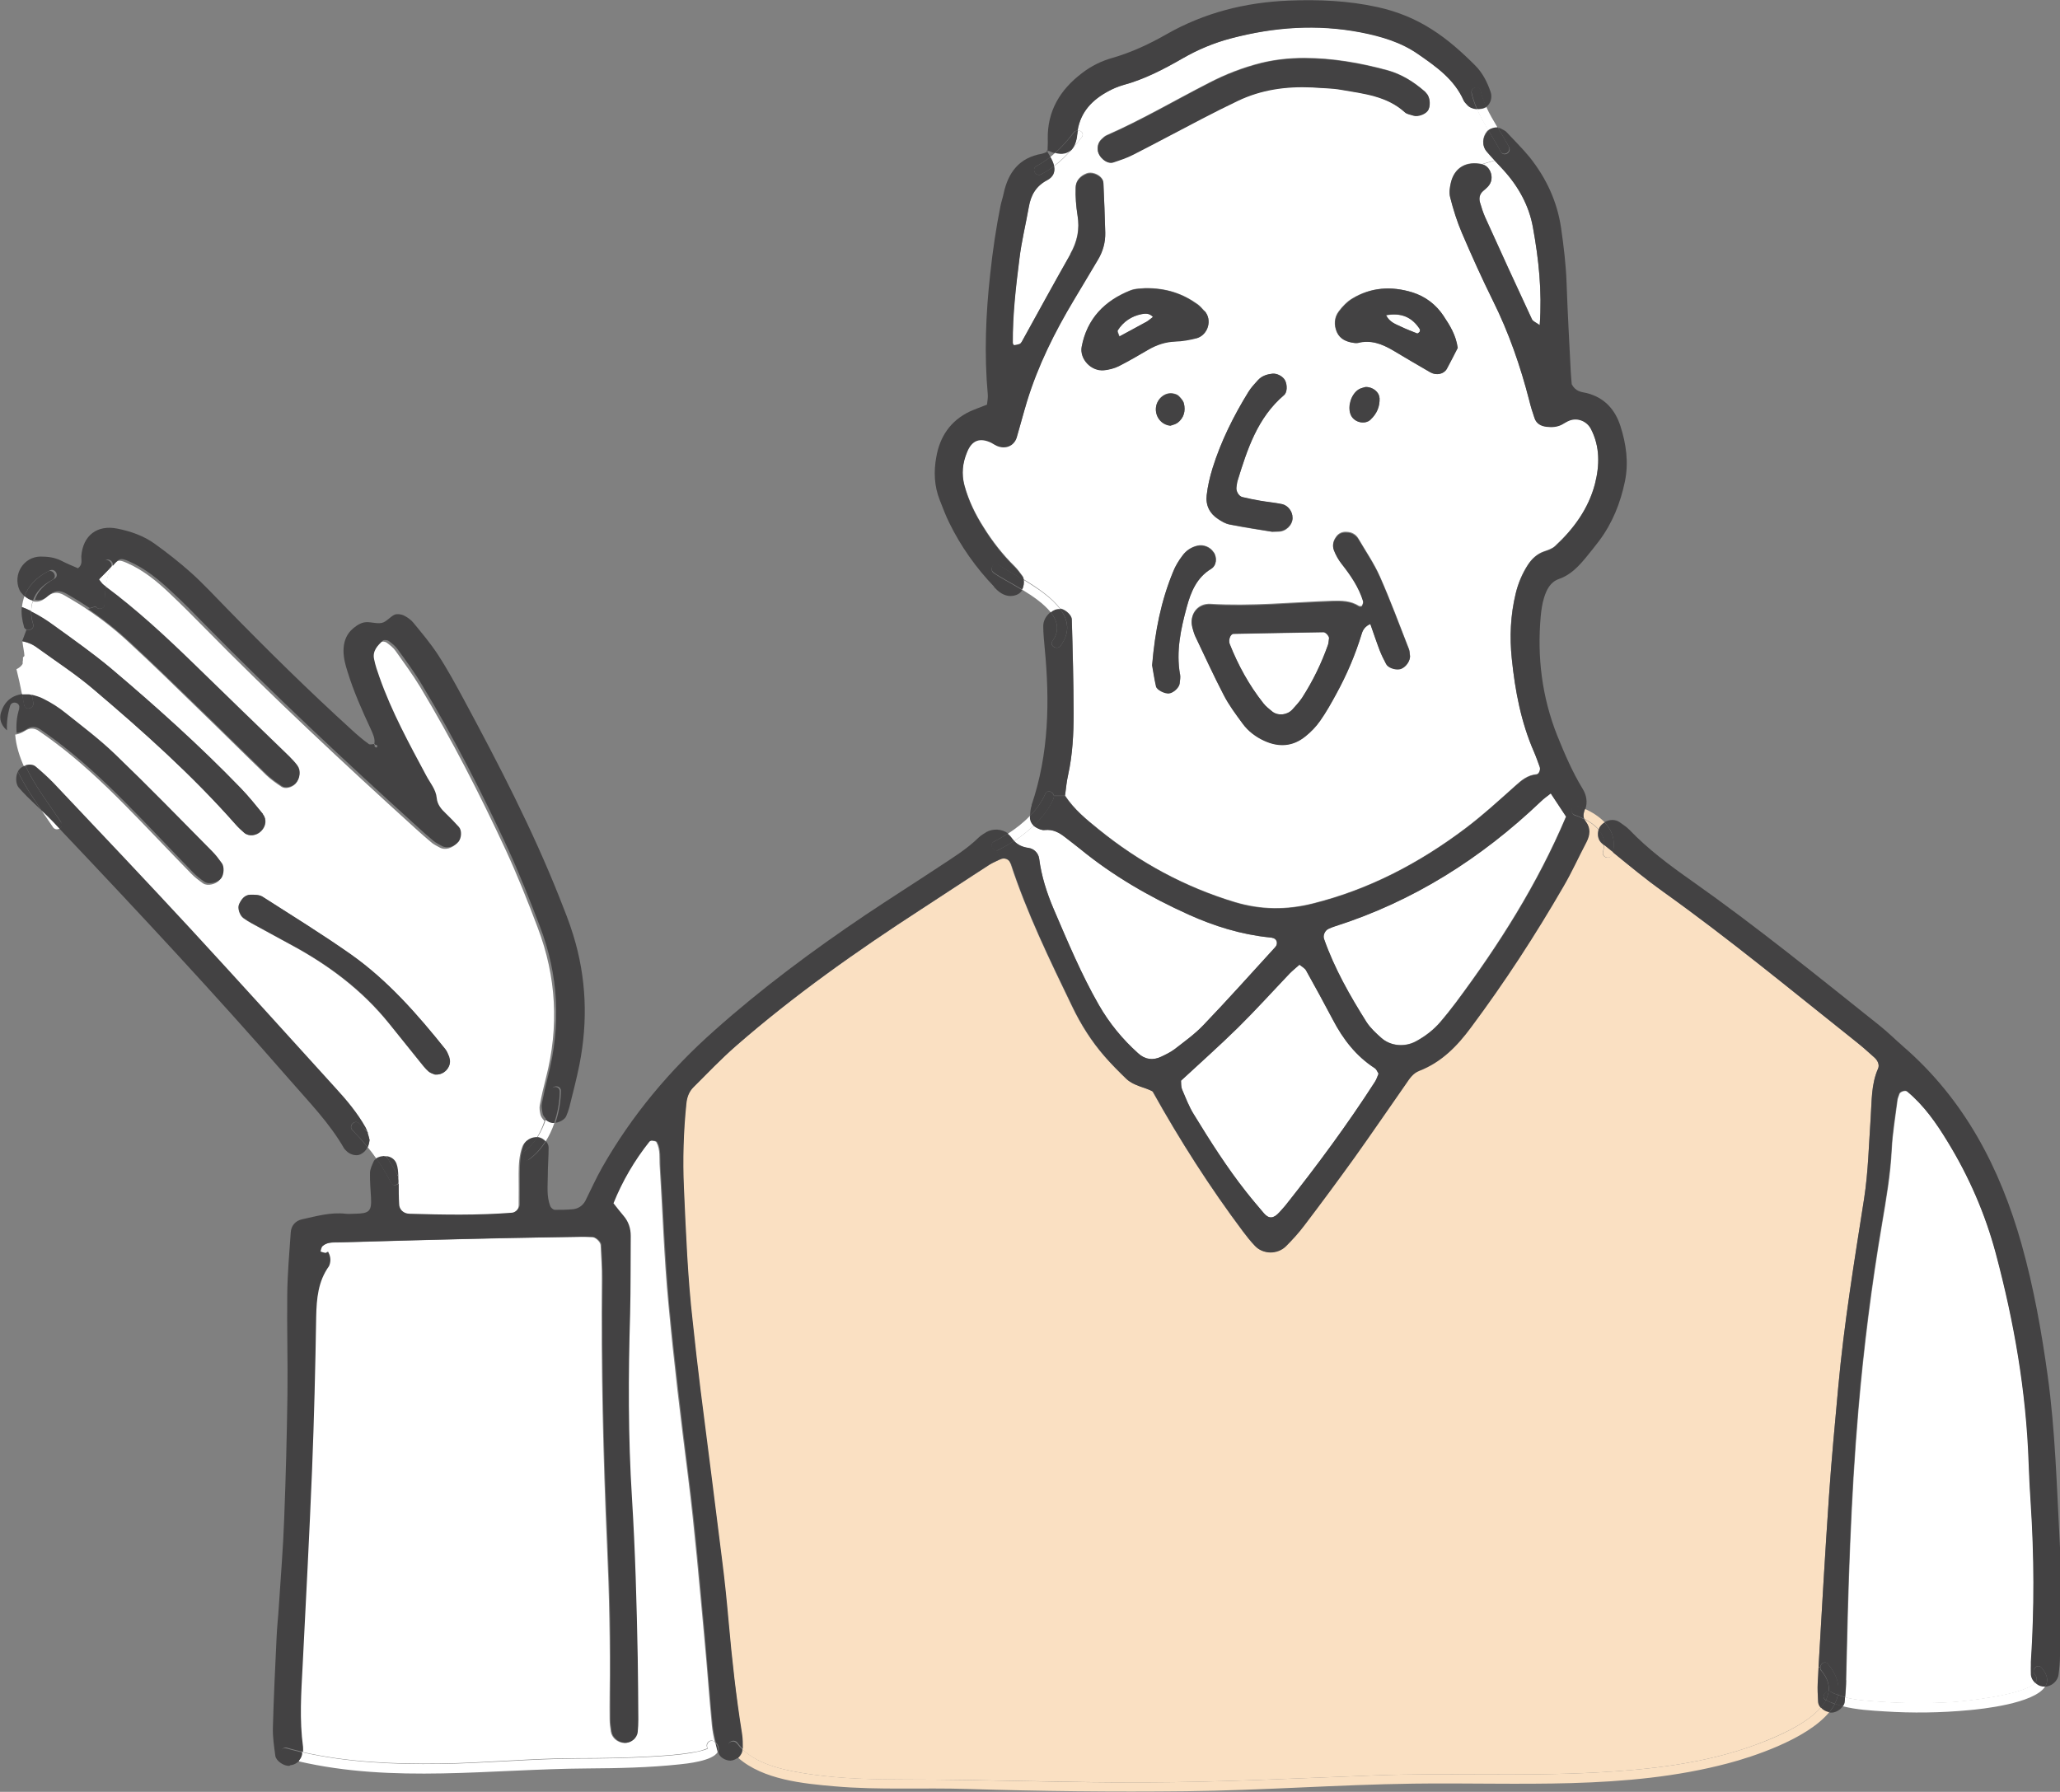 <?xml version="1.0" encoding="UTF-8"?>
<svg id="_レイヤー_2" data-name="レイヤー 2" xmlns="http://www.w3.org/2000/svg" viewBox="0 0 100.33 87.28">
  <rect x="0" y="0" width="100.33" height="87.28" fill="#808080" stroke="none"/>
  <defs>
    <style>
      .cls-1 {
        fill: #434243;
      }

      .cls-1, .cls-2, .cls-3 {
        stroke-width: 0px;
      }

      .cls-2 {
        fill: #fae0c2;
      }

      .cls-3 {
        fill: #fff;
      }
    </style>
  </defs>
  <g id="design1">
    <g>
      <path class="cls-3" d="M99.12,81.97c-.55.63-3.67.92-4,.94-1.15.07-2.3.07-3.45-.01-.57-.04-1.21-.07-1.8-.22.03-.27.04-.55.05-.82.1-4.41.22-8.81.6-13.21.26-3.03.64-6.04,1.15-9.04.2-1.2.41-2.39.47-3.61.04-.81.18-1.61.28-2.41.01-.1.06-.19.09-.29.03-.12.29-.2.38-.13.83.69,1.43,1.56,1.99,2.47,1.04,1.7,1.82,3.51,2.34,5.43.89,3.33,1.48,6.72,1.6,10.18.02.66.05,1.32.1,1.97.17,2.58.18,5.16.01,7.75-.01.2-.02.4,0,.61,0,.15.09.3.21.41Z"/>
      <path class="cls-3" d="M54.44,16.1c.27-.43.67-.7,1.17-.8.18-.04.38-.05.55.14-.12.09-.22.18-.34.25-.42.24-.86.47-1.29.7-.03-.12-.11-.24-.08-.29Z"/>
      <path class="cls-3" d="M73.22,8.27c.73.81,1.25,1.74,1.44,2.8.28,1.54.45,3.1.33,4.76-.17-.12-.33-.18-.38-.29-.77-1.65-1.53-3.31-2.28-4.97-.1-.23-.18-.47-.25-.72-.05-.2-.02-.4.15-.55.15-.13.31-.25.38-.45.12-.34-.08-.77-.42-.85l.61-.18c.14.15.28.29.41.44Z"/>
      <path class="cls-3" d="M69.16,16.04s0,.09-.01.13c-.02.04-.09.09-.11.08-.27-.11-.55-.21-.81-.34-.26-.12-.55-.22-.71-.55.72-.13,1.27.08,1.65.69Z"/>
      <path class="cls-3" d="M64.46,30.8c.11,0,.28.21.27.29-.02.12-.02.23-.05.32-.32.91-.74,1.77-1.26,2.58-.14.21-.31.4-.48.58-.24.27-.69.31-.97.1-.16-.12-.32-.25-.44-.41-.69-.88-1.22-1.85-1.64-2.89-.08-.19.03-.49.19-.49,1.46-.03,2.92-.05,4.38-.08Z"/>
      <path class="cls-3" d="M58.07,30.54c.04.15.08.3.14.43.46.96.9,1.93,1.39,2.87.26.49.59.94.92,1.39.27.37.64.65,1.06.84.71.32,1.38.29,1.99-.21.27-.22.52-.48.73-.77.29-.41.54-.85.78-1.3.51-.93.93-1.91,1.24-2.93.06-.2.16-.37.42-.48.15.43.29.85.45,1.27.09.23.2.46.32.68.1.18.45.3.67.25.27-.06.53-.42.49-.68-.02-.1-.01-.21-.05-.3-.46-1.18-.9-2.37-1.41-3.52-.28-.64-.69-1.23-1.05-1.85-.11-.19-.29-.3-.49-.32-.2-.03-.4,0-.55.17-.18.21-.25.45-.15.7.09.23.22.46.37.65.44.56.84,1.14,1.05,1.83.02.07-.03.17-.06.24-.01.02-.11.03-.14.01-.41-.26-.85-.26-1.31-.25-1.97.07-3.94.27-5.92.15-.63-.04-1.04.5-.89,1.11ZM57.47,32.84c-.19-1.12.04-2.21.33-3.28.2-.73.47-1.43,1.19-1.86.27-.17.29-.55.12-.81-.17-.26-.49-.38-.78-.32-.31.07-.56.24-.74.49-.18.24-.34.5-.45.78-.58,1.41-.88,2.88-1.02,4.55.04.25.1.64.19,1.03.04.17.43.36.63.34.21-.01.5-.28.52-.48.01-.15.04-.3.02-.45ZM52.12,12.4c-.8,1.41-1.57,2.83-2.36,4.25-.02.04-.06.09-.1.11-.09.03-.18.05-.28.06-.02,0-.06-.07-.06-.11-.01-1.37.15-2.73.32-4.08.11-.85.31-1.69.46-2.54.1-.57.35-1.02.9-1.31.29-.15.39-.39.33-.68.31-.23.59-.5.85-.8.18-.2.35-.41.51-.62.13-.17-.03-.33-.2-.33.15-.92.72-1.5,1.51-1.92.22-.12.46-.22.7-.29,1.03-.28,1.97-.77,2.9-1.3.75-.43,1.54-.76,2.37-.98,2.08-.55,4.17-.7,6.31-.29,1.01.19,1.97.48,2.81,1.07.87.61,1.74,1.22,2.2,2.24.04.09.12.16.19.24.1.11.28.18.46.19.16.35.35.69.55,1.02-.02.02-.04.03-.06.05-.24.28-.27.7-.03.98.13.15.27.3.4.45l-.61.18c-.76-.17-1.34.16-1.52.87-.06.24-.1.51-.04.74.15.59.33,1.17.57,1.73.48,1.12.98,2.23,1.52,3.32.77,1.55,1.33,3.17,1.76,4.84.07.29.16.59.26.87.1.26.32.38.58.41.25.03.51.02.74-.1.14-.07.26-.16.4-.21.39-.14.83.05,1.03.43.44.86.42,1.77.19,2.67-.31,1.21-1.03,2.19-1.94,3.03-.14.13-.35.2-.53.26-.35.12-.6.36-.8.66-.28.43-.47.89-.59,1.39-.26,1.05-.3,2.11-.19,3.17.16,1.57.45,3.11,1.09,4.56.1.23.18.47.27.71.05.13-.03.36-.16.37-.44.04-.73.29-1.04.57-.79.71-1.58,1.43-2.43,2.07-2.24,1.69-4.7,2.98-7.45,3.66-1.25.31-2.5.3-3.75-.07-2.46-.74-4.67-1.94-6.65-3.55-.59-.47-1.18-.95-1.64-1.65.04-.31.07-.66.15-1,.22-1,.27-2.01.27-3.02,0-.76-.01-1.52-.03-2.28-.01-.76-.03-1.52-.06-2.28,0-.19-.27-.44-.5-.51-.02,0-.05-.01-.07-.01h0c-.41-.55-1.11-1.02-1.77-1.42,0-.07-.03-.13-.06-.17-.12-.16-.24-.33-.38-.47-.58-.57-1.08-1.21-1.51-1.9-.41-.64-.74-1.32-.94-2.06-.15-.57-.09-1.1.13-1.63.23-.58.62-.73,1.18-.46.09.04.17.11.27.15.42.18.85.01.97-.41.18-.58.33-1.17.5-1.75.54-1.75,1.35-3.38,2.29-4.95.39-.65.77-1.3,1.17-1.96.24-.4.36-.84.35-1.3-.02-.81-.06-1.62-.09-2.42-.02-.32-.5-.57-.82-.45-.31.12-.52.35-.53.67-.01.45.02.91.09,1.35.11.68-.01,1.29-.35,1.89ZM70.99,16.95c-.08-.63-.38-1.09-.69-1.56-.38-.57-.9-.96-1.54-1.16-1.01-.3-2-.24-2.91.31-.25.15-.47.38-.65.62-.23.3-.24.67-.1,1.01.16.36.49.49.86.53.05,0,.1.01.15,0,.64-.17,1.19.05,1.72.36.61.36,1.21.72,1.82,1.07.29.17.65.1.8-.17.2-.35.37-.71.53-1.02ZM69.53,5.4c.16-.21.13-.66-.05-.85-.03-.04-.06-.08-.1-.11-.54-.47-1.13-.84-1.83-1.03-1.32-.36-2.66-.59-4.03-.59-.71,0-1.4.07-2.1.24-.89.22-1.73.55-2.54.97-1.66.85-3.27,1.8-4.98,2.55-.09.04-.17.11-.24.18-.16.15-.22.33-.2.54.03.34.44.69.74.6.33-.11.67-.22.98-.38,1.12-.57,2.23-1.17,3.35-1.75.58-.3,1.17-.6,1.76-.88,1.12-.53,2.31-.71,3.62-.65.42.03.93.03,1.42.12,1.09.19,2.21.29,3.09,1.1.1.09.27.12.42.16.21.06.55-.06.68-.23ZM66.75,20.44c.31-.29.46-.64.44-1.06-.01-.27-.31-.54-.68-.53-.08.03-.24.05-.35.13-.35.24-.52.8-.38,1.19.14.4.69.54.98.27ZM62.95,25.22c0-.29-.22-.6-.52-.66-.34-.07-.7-.1-1.04-.16-.3-.05-.59-.11-.88-.18-.18-.04-.32-.3-.29-.48.02-.1.02-.2.05-.3.47-1.55.97-3.09,2.27-4.19.15-.13.16-.5.05-.71-.1-.2-.4-.36-.63-.33-.26.03-.5.11-.68.3-.17.18-.35.37-.48.59-.72,1.17-1.33,2.39-1.74,3.7-.14.43-.24.88-.29,1.33-.05.48.14.89.56,1.16.17.11.35.22.54.26.74.15,1.49.26,2.11.36.19,0,.24-.01.29-.01.36,0,.68-.31.69-.67ZM58.27,16.48c.58-.16.79-.91.39-1.34-.1-.11-.2-.23-.32-.32-.72-.51-1.51-.8-2.57-.79-.13.02-.45,0-.72.11-1.25.5-2.1,1.37-2.36,2.73-.12.6.46,1.22,1.09,1.15.24-.02.5-.09.72-.2.5-.25.97-.53,1.45-.81.4-.23.82-.37,1.29-.39.35-.02.7-.07,1.04-.16ZM57.35,20.59c.32-.24.4-.58.31-.95-.03-.13-.15-.26-.25-.36-.07-.07-.18-.1-.27-.12-.39-.08-.79.25-.84.67-.05.43.24.84.7.89.08-.03.24-.06.35-.14Z"/>
      <path class="cls-3" d="M66.97,52.04c.07.05.11.16.17.26-.06.13-.1.27-.18.4-1.34,2.08-2.81,4.07-4.35,6.01-.09.12-.2.23-.3.34-.28.31-.5.33-.75.05-.3-.34-.59-.69-.87-1.05-.94-1.19-1.75-2.47-2.54-3.76-.24-.38-.4-.81-.58-1.23-.06-.13-.04-.29-.05-.42.94-.87,1.89-1.71,2.78-2.59.86-.85,1.68-1.75,2.51-2.63.14-.14.3-.27.48-.43.12.1.26.17.32.28.44.79.88,1.59,1.3,2.39.5.96,1.14,1.79,2.06,2.38Z"/>
      <path class="cls-3" d="M75.53,38.65c.27.41.52.79.74,1.12-1.4,3.3-3.27,6.24-5.36,9.05-.24.32-.49.64-.76.95-.33.39-.73.7-1.18.94-.54.3-1.24.25-1.7-.16-.26-.23-.53-.48-.72-.77-.81-1.29-1.57-2.6-2.07-4.05-.06-.18.05-.42.23-.5.09-.04.19-.08.28-.11,3.84-1.21,7.14-3.31,10.04-6.08.14-.14.31-.25.49-.4Z"/>
      <path class="cls-3" d="M61.97,45.69c.21.03.29.27.14.45-1.16,1.27-2.31,2.55-3.5,3.8-.42.44-.92.79-1.4,1.17-.2.15-.43.27-.66.37-.41.19-.79.14-1.12-.17-.76-.69-1.4-1.47-1.91-2.35-.86-1.5-1.52-3.09-2.2-4.67-.34-.8-.6-1.61-.71-2.47-.03-.26-.24-.48-.51-.51-.3-.04-.52-.14-.71-.34.33-.22.66-.47.95-.75.04.04.08.07.13.09.12.07.29.14.42.12.39-.04.69.12.97.34.24.19.48.37.72.56,1.62,1.33,3.41,2.36,5.31,3.22,1.25.57,2.55.97,3.93,1.11.05,0,.1.01.15.02Z"/>
      <path class="cls-3" d="M15.94,60.98s0,0,0,0c-.04.03-.08.07-.12.06-.08,0-.17-.05-.25-.07.03-.09.04-.21.1-.26.25-.22.57-.18.86-.19,2.43-.07,4.86-.14,7.29-.19,1.47-.04,2.94-.06,4.41-.08.2,0,.41,0,.61.01.15,0,.4.23.41.39.03.56.07,1.11.06,1.67-.04,4.31.06,8.61.25,12.92.11,2.43.16,4.86.13,7.29,0,.41-.01.81,0,1.22,0,.2.03.4.06.6.05.3.32.53.64.55.31.02.6-.21.63-.53.02-.2.03-.4.03-.6,0-1.01,0-2.03-.03-3.04-.06-2.58-.12-5.17-.28-7.75-.18-2.99-.18-5.98-.09-8.97.04-1.27.02-2.53.03-3.8,0-.37-.11-.7-.35-.98-.16-.19-.32-.39-.49-.61.44-1.09,1.02-2.08,1.75-3,.03-.03.09-.07.13-.06.09.01.22.02.25.08.2.37.13.79.16,1.18.14,2.23.21,4.46.42,6.67.26,2.82.6,5.64.96,8.46.32,2.56.54,5.14.78,7.71.14,1.46.24,2.93.38,4.39.03.27.08.55.15.82,0,0,0-.01-.02-.02-.19-.21-.5.09-.34.3-.04.03-.09.04-.14.06-.2.08-.42.12-.64.15-.64.11-1.29.15-1.94.19-1.22.07-2.44.09-3.66.09-2.22,0-4.44.23-6.67.26-2.25.03-4.53-.07-6.72-.57,0-.08.02-.16,0-.24-.18-1.31-.08-2.63-.02-3.95.16-3.19.33-6.37.46-9.56.1-2.48.16-4.96.2-7.45.02-.88.09-1.72.62-2.45.03-.04.04-.09.05-.14.06-.2.01-.39-.09-.57,0,0,0,0,0,0,.03.04.06.08.08.11-.02-.04-.05-.08-.07-.12h-.02Z"/>
      <path class="cls-3" d="M1.19,31.95c-.01-.2-.06-.39-.1-.71.38.08.59.21.79.36.9.65,1.83,1.26,2.68,1.98,2.43,2.06,4.8,4.18,6.91,6.57.13.15.28.29.43.42.22.19.59.15.82-.08.23-.23.29-.57.09-.82-.34-.43-.69-.87-1.08-1.26-2-2.07-4.14-4-6.34-5.85-.89-.75-1.84-1.41-2.78-2.09-.34-.25-.71-.48-1.09-.67,0-.18.03-.35.08-.51.21.05.43,0,.61-.16.32-.29.59-.33.93-.13.13.08.26.15.39.23.25.15.5.3.74.47.73.49,1.41,1.03,2.05,1.63,1.12,1.03,2.2,2.09,3.29,3.15,1.13,1.09,2.24,2.2,3.37,3.29.22.21.47.38.72.55.18.13.51.05.69-.14.21-.23.25-.62.08-.84-.13-.16-.26-.31-.4-.45-1.56-1.52-3.12-3.04-4.69-4.55-1.35-1.31-2.73-2.6-4.25-3.72.05-.33.12-.65.25-.93,0-.01.01-.03.01-.04.02-.02.03-.03.04-.05.29-.34.35-.35.75-.18.8.35,1.47.9,2.09,1.49.55.52,1.09,1.06,1.62,1.6,3.34,3.4,6.82,6.65,10.35,9.85.26.24.53.47.8.7.12.09.26.16.39.23.24.13.61.03.81-.22.15-.19.17-.54.01-.71-.2-.23-.41-.44-.63-.65-.22-.21-.42-.42-.45-.76-.04-.42-.32-.74-.51-1.09-.84-1.56-1.69-3.11-2.28-4.8-.1-.29-.19-.58-.26-.87-.09-.4.17-.67.43-.91.05-.05.21-.03.28.02.16.12.33.25.44.41.41.58.83,1.15,1.2,1.76,1.54,2.56,2.9,5.22,4.16,7.93.57,1.24,1.08,2.51,1.56,3.79.91,2.39,1.04,4.83.4,7.31-.11.44-.22.88-.3,1.33-.03.14,0,.3.03.45.02.11.1.22.2.32-.1.3-.23.59-.4.85-.31-.02-.59.15-.68.4-.16.44-.18.89-.18,1.35.01.51,0,1.01,0,1.52,0,.2-.19.39-.38.41-1.67.13-3.34.1-5.01.05-.28,0-.48-.21-.49-.48-.01-.34-.01-.68-.02-1.01.06-.06.08-.16.03-.26-.01-.02-.02-.05-.04-.07,0-.01,0-.02,0-.03,0-.2-.02-.41-.09-.59-.07-.19-.24-.32-.45-.36-.02,0-.03,0-.05,0-.27-.4-.57-.78-.9-1.14-.03-.08-.06-.17-.1-.24-.39-.71-.92-1.33-1.47-1.93-2.35-2.58-4.69-5.18-7.06-7.75-2.2-2.38-4.43-4.73-6.66-7.09-.28-.29-.58-.56-.89-.82-.12-.1-.32-.11-.5-.05-.23-.51-.4-1.04-.44-1.58.06,0,.12-.02.19-.04.09-.03.19-.08.27-.13.24-.16.47-.16.7,0,.25.17.5.35.74.53,1.22.91,2.33,1.95,3.4,3.03,1.1,1.11,2.17,2.26,3.27,3.38.17.18.37.33.58.48.22.15.65.04.82-.18.13-.17.16-.55.03-.72-.15-.2-.3-.41-.48-.59-1.57-1.58-3.12-3.17-4.72-4.72-.76-.73-1.62-1.38-2.45-2.04-.31-.25-.66-.47-1.02-.65-.2-.11-.43-.17-.59-.21-.11-.56-.22-1.11-.38-1.66.02-.07.02-.15.02-.24ZM21.2,52.34c.48.04.84-.45.68-.83-.06-.14-.11-.29-.2-.4-1.36-1.7-2.8-3.35-4.59-4.61-1.4-.99-2.87-1.9-4.32-2.82-.15-.1-.39-.09-.58-.09-.29,0-.44.22-.55.46-.09.2.04.56.22.68.12.09.25.17.38.24.62.34,1.24.68,1.87,1.02,1.85.99,3.5,2.22,4.83,3.86.51.63,1.02,1.26,1.52,1.89.13.16.25.32.4.45.11.09.26.13.33.16Z"/>
      <path class="cls-2" d="M77.24,40.99c.18-.34.21-.67-.03-1-.02-.03-.04-.07-.06-.1.27.14.52.31.7.52-.08.24-.02.52.17.68.03.03.07.06.1.08,0,.1-.02.21-.05.32-.08.29.36.41.45.12.01-.03.02-.07.03-.1.81.66,1.61,1.33,2.46,1.93,3.22,2.3,6.26,4.82,9.36,7.28.32.25.62.52.92.79.16.14.26.36.18.54-.34.77-.31,1.58-.36,2.39-.09,1.31-.12,2.64-.32,3.94-.47,3.05-.98,6.1-1.26,9.18-.16,1.77-.33,3.53-.45,5.3-.19,2.78-.35,5.56-.51,8.34-.01.26-.03.51-.04.76-.02.3,0,.61.02.91,0,.11.06.22.13.3-.74.87-2.34,1.5-3.1,1.79-2.51.94-5.23,1.24-7.89,1.38-3.59.19-7.19,0-10.79.14-3.71.14-7.41.33-11.13.34-3.87.01-7.73-.14-11.6-.14-1.58,0-3.16-.03-4.72-.26-1.08-.16-2.46-.41-3.29-1.21,0-.25,0-.51-.04-.75-.28-1.8-.48-3.61-.65-5.43-.09-1.01-.2-2.02-.32-3.02-.34-2.76-.71-5.53-1.05-8.29-.14-1.11-.26-2.21-.38-3.32-.25-2.17-.33-4.34-.43-6.52-.06-1.37-.02-2.73.12-4.1.03-.32.13-.59.35-.81.68-.68,1.35-1.38,2.07-2.01,2.83-2.47,5.9-4.63,9.04-6.67,1.11-.72,2.2-1.44,3.31-2.16.17-.11.36-.19.54-.27.2-.1.43,0,.49.19.79,2.41,1.9,4.69,3,6.97.42.87.93,1.69,1.57,2.42.33.38.69.74,1.05,1.09.37.36.91.41,1.29.62,1.35,2.41,2.79,4.67,4.4,6.82.18.24.37.48.58.7.38.41,1.09.44,1.5.02.32-.32.63-.66.9-1.02.82-1.09,1.64-2.19,2.44-3.3.85-1.19,1.68-2.41,2.52-3.61.17-.25.34-.5.64-.62,1.08-.42,1.85-1.21,2.52-2.12,1.63-2.2,3.13-4.49,4.5-6.86.4-.7.74-1.44,1.12-2.16Z"/>
      <path class="cls-1" d="M99.43,81.23c.32.37.34.68.17.93-.03,0-.07,0-.1,0-.14-.02-.27-.09-.38-.19.11-.12.11-.26-.02-.41-.19-.22.13-.55.33-.33Z"/>
      <path class="cls-3" d="M99.6,82.16c-.55.83-3.13,1.09-3.69,1.14-1.37.13-2.77.15-4.14.06-.64-.04-1.36-.08-2.02-.25.05-.06.08-.14.09-.21,0-.08.02-.16.02-.23.59.15,1.23.18,1.8.22,1.15.08,2.31.08,3.45.01.33-.02,3.46-.31,4-.94.11.11.24.18.38.19.03,0,.07,0,.1,0Z"/>
      <path class="cls-1" d="M89.91,81.84c0,.27-.02.55-.05.82-.12-.03-.23-.06-.35-.11.09-.46-.04-.96-.48-1.5-.14-.17-.36-.03-.38.15h-.08c.16-2.78.32-5.57.51-8.34.12-1.77.29-3.53.45-5.3.28-3.08.78-6.13,1.26-9.18.2-1.3.23-2.62.32-3.94.06-.81.02-1.62.36-2.39.08-.18-.02-.4-.18-.54-.3-.27-.6-.54-.92-.79-3.09-2.46-6.14-4.98-9.36-7.28-.85-.61-1.65-1.27-2.46-1.93.14-.6-.05-1.08-.4-1.46.22-.14.51-.15.72-.01.17.12.34.23.48.37.92.96,1.97,1.74,3.05,2.5,3.15,2.22,6.14,4.65,9.15,7.05.4.32.76.68,1.14,1.01,2.98,2.58,4.72,5.91,5.77,9.64.59,2.1.97,4.24,1.27,6.4.37,2.67.44,5.35.6,8.36,0,1.54,0,3.42,0,5.29,0,.3-.03.61-.07.91-.04.32-.34.57-.66.59.17-.25.15-.56-.17-.93-.2-.23-.52.1-.33.33.13.15.12.29.02.41-.12-.11-.2-.26-.21-.41,0-.2,0-.4,0-.61.17-2.58.16-5.17-.01-7.75-.04-.66-.08-1.32-.1-1.97-.12-3.46-.71-6.85-1.6-10.18-.51-1.91-1.3-3.73-2.34-5.43-.55-.91-1.15-1.78-1.99-2.47-.09-.07-.35.01-.38.13-.03.1-.07.19-.09.29-.1.8-.24,1.61-.28,2.41-.06,1.22-.27,2.42-.47,3.61-.51,3-.89,6.01-1.15,9.04-.38,4.4-.5,8.8-.6,13.21Z"/>
      <path class="cls-1" d="M89.86,82.67c0,.08-.01.16-.02.23,0,.07-.04.15-.09.21-.13-.03-.26-.07-.39-.12.07-.14.12-.28.15-.43.11.04.23.08.35.11Z"/>
      <path class="cls-1" d="M89.16,82.41c.11.06.23.11.35.15-.03.15-.08.29-.15.43-.15-.05-.3-.11-.43-.19.07-.14.11-.28.13-.43.03,0,.07,0,.1.03Z"/>
      <path class="cls-1" d="M89.75,83.11c-.12.18-.36.32-.57.31-.03,0-.06,0-.09-.01.11-.13.2-.27.28-.42.13.05.26.08.39.12Z"/>
      <path class="cls-1" d="M89.04,81.06c.44.54.57,1.04.48,1.5-.12-.04-.24-.09-.35-.15-.03-.02-.07-.03-.1-.03.03-.31-.06-.65-.35-1-.05-.06-.06-.12-.06-.18.02-.18.24-.32.38-.15Z"/>
      <path class="cls-1" d="M88.93,82.81c.14.07.28.14.43.19-.07.14-.17.28-.28.42-.16-.03-.31-.11-.41-.23.1-.12.19-.24.25-.37Z"/>
      <path class="cls-1" d="M89.06,82.38c-.02.15-.06.29-.13.43-.23-.12-.08-.44.13-.43Z"/>
      <path class="cls-1" d="M88.71,81.39c.29.35.39.68.35,1-.21,0-.36.31-.13.43-.06.13-.15.25-.25.37-.08-.09-.13-.19-.13-.3-.02-.3-.03-.61-.02-.91.02-.26.03-.51.04-.76h.08c0,.06,0,.12.06.18Z"/>
      <path class="cls-1" d="M78.15,40.06c.36.38.55.86.4,1.46-.14-.11-.28-.23-.42-.34.01-.3-.1-.55-.28-.76.02-.05.04-.11.07-.15.06-.08.13-.15.22-.2Z"/>
      <path class="cls-2" d="M78.14,41.17c.14.11.28.23.42.34,0,.03-.02.07-.03.1-.08.29-.53.16-.45-.12.03-.11.05-.22.05-.32Z"/>
      <path class="cls-1" d="M77.86,40.41c.18.21.29.46.28.76-.03-.03-.07-.05-.1-.08-.2-.16-.25-.44-.17-.68Z"/>
      <path class="cls-2" d="M77.16,39.89c-.07-.15-.03-.31.03-.47,0,0,0-.01,0-.02.36.16.7.38.96.65-.08.05-.16.12-.22.2-.03.05-.06.1-.07.15-.18-.21-.43-.38-.7-.52Z"/>
      <path class="cls-1" d="M77.19,39.42c-.06.16-.1.32-.03.47-.15-.08-.31-.14-.47-.2-.28-.1-.16-.54.12-.45.13.04.26.1.38.15,0,0,0,.01,0,.02Z"/>
      <path class="cls-1" d="M73.48,7.14c.14.26-.26.5-.4.23-.18-.35-.4-.69-.6-1.04.12-.09.3-.15.45-.14.19.31.38.62.55.94Z"/>
      <path class="cls-1" d="M76.27,39.77c-.22-.33-.47-.71-.74-1.12-.19.15-.35.26-.49.4-2.9,2.76-6.21,4.86-10.04,6.08-.1.03-.19.07-.28.11-.18.07-.3.32-.23.5.51,1.44,1.26,2.76,2.07,4.05.19.29.46.54.72.77.46.41,1.16.46,1.7.16.45-.25.85-.56,1.18-.94.26-.31.52-.63.76-.95,2.1-2.81,3.97-5.75,5.36-9.05ZM49.21,42.04c-.06-.2-.29-.28-.49-.19l-.2-.42s.07,0,.11-.03c.25-.13.51-.28.76-.44.19.2.42.3.71.34.26.04.47.26.51.51.11.86.37,1.67.71,2.47.68,1.58,1.34,3.17,2.2,4.67.51.89,1.15,1.67,1.91,2.35.34.31.72.36,1.12.17.23-.11.46-.22.66-.37.48-.37.98-.73,1.4-1.17,1.19-1.24,2.34-2.53,3.5-3.8.16-.17.08-.42-.14-.45-.05,0-.1-.02-.15-.02-1.37-.14-2.67-.55-3.93-1.11-1.9-.86-3.69-1.89-5.31-3.22-.23-.19-.48-.37-.72-.56-.28-.22-.58-.38-.97-.34-.14.02-.3-.05-.42-.12-.05-.03-.09-.06-.13-.09.41-.39.75-.83.97-1.32.02-.04.02-.09.02-.13h.54c.46.69,1.06,1.16,1.64,1.64,1.99,1.61,4.2,2.81,6.65,3.55,1.25.38,2.5.38,3.75.07,2.75-.68,5.2-1.97,7.45-3.66.85-.64,1.63-1.36,2.43-2.07.31-.28.61-.53,1.04-.57.13-.01.21-.24.16-.37-.09-.24-.17-.48-.27-.71-.64-1.46-.93-3-1.09-4.56-.11-1.06-.06-2.12.19-3.17.12-.5.32-.96.59-1.39.2-.31.45-.54.8-.66.19-.06.39-.13.53-.26.9-.84,1.62-1.82,1.94-3.03.23-.9.25-1.81-.19-2.67-.19-.38-.63-.57-1.03-.43-.14.05-.27.14-.4.21-.24.12-.49.13-.74.1-.27-.03-.49-.15-.58-.41-.1-.29-.19-.58-.26-.87-.43-1.67-.99-3.29-1.76-4.84-.54-1.09-1.04-2.2-1.52-3.32-.24-.56-.42-1.14-.57-1.73-.06-.23-.02-.5.04-.74.18-.72.76-1.04,1.52-.87.34.07.54.51.42.85-.07.2-.23.32-.38.45-.17.15-.21.35-.15.55.07.24.15.49.25.72.75,1.66,1.51,3.32,2.28,4.97.05.11.21.16.38.29.12-1.66-.05-3.22-.33-4.76-.19-1.07-.71-2-1.44-2.8-.14-.15-.28-.3-.41-.44-.14-.15-.27-.3-.4-.45-.24-.28-.21-.7.03-.98.02-.02.04-.04.06-.05.2.35.42.69.6,1.04.14.26.54.03.4-.23-.17-.32-.36-.63-.55-.94.07,0,.14.02.18.05.09.05.19.09.25.16.38.41.78.8,1.13,1.23.8,1.01,1.33,2.14,1.52,3.43.13.9.24,1.81.27,2.72.05,1.42.13,2.84.2,4.25.01.25.04.5.05.65.19.35.46.37.7.42.88.21,1.41.8,1.67,1.61.28.87.41,1.77.22,2.7-.22,1.06-.61,2.03-1.26,2.9-.21.28-.44.56-.66.83-.36.43-.74.83-1.29,1.02-.43.15-.61.53-.73.92-.09.29-.13.59-.16.89-.18,2,.06,3.94.8,5.81.36.89.74,1.78,1.24,2.6.19.31.25.65.13,1-.13-.06-.25-.11-.38-.15-.28-.1-.4.35-.12.45.16.05.32.12.47.2.01.03.03.07.06.1.24.32.21.65.03,1-.38.72-.71,1.46-1.12,2.16-1.37,2.37-2.86,4.66-4.5,6.86-.67.91-1.44,1.7-2.52,2.12-.31.12-.47.37-.64.62-.84,1.2-1.67,2.42-2.52,3.61-.8,1.11-1.61,2.21-2.44,3.3-.27.36-.58.7-.9,1.02-.42.41-1.12.39-1.5-.02-.21-.22-.4-.46-.58-.7-1.61-2.15-3.06-4.41-4.4-6.82-.37-.21-.91-.26-1.29-.62-.36-.35-.72-.71-1.05-1.09-.63-.73-1.15-1.54-1.57-2.42-1.1-2.28-2.21-4.55-3-6.97ZM67.14,52.3c-.06-.1-.1-.21-.17-.26-.92-.59-1.56-1.42-2.06-2.38-.42-.8-.86-1.6-1.3-2.39-.06-.11-.2-.18-.32-.28-.18.16-.34.29-.48.43-.84.88-1.65,1.78-2.51,2.63-.9.88-1.84,1.72-2.78,2.59.01.13,0,.29.05.42.18.42.34.85.58,1.23.79,1.29,1.6,2.57,2.54,3.76.28.36.58.7.87,1.05.24.28.47.26.75-.05.1-.11.2-.23.3-.34,1.54-1.94,3.01-3.93,4.35-6.01.08-.12.13-.27.18-.4Z"/>
      <path class="cls-3" d="M72.39,5.21c.15.34.35.67.54.99-.15,0-.33.05-.45.14-.2-.33-.39-.67-.55-1.02.14,0,.27-.01.38-.06.03-.01.05-.03.07-.04Z"/>
      <path class="cls-1" d="M72.12,4.42c.06.27.16.53.27.78-.02.02-.05.03-.07.04-.11.05-.25.07-.38.06-.11-.25-.2-.5-.26-.77-.07-.29.38-.41.44-.12Z"/>
      <path class="cls-1" d="M70.31,15.39c.31.46.6.93.69,1.56-.16.31-.34.67-.53,1.02-.15.26-.51.33-.8.17-.61-.35-1.22-.71-1.82-1.07-.53-.31-1.09-.53-1.72-.36-.05.01-.1,0-.15,0-.37-.05-.7-.17-.86-.53-.15-.34-.13-.71.1-1.01.18-.24.4-.47.65-.62.91-.56,1.9-.62,2.91-.31.65.2,1.16.59,1.54,1.16ZM69.14,16.17s.03-.1.01-.13c-.39-.61-.93-.82-1.65-.69.17.33.45.43.71.55.27.13.54.23.81.34.03,0,.09-.04.11-.08Z"/>
      <path class="cls-1" d="M69.48,4.56c.18.19.21.64.05.85-.13.17-.47.29-.68.23-.14-.05-.32-.07-.42-.16-.88-.8-2-.91-3.09-1.1-.49-.09-1-.08-1.42-.12-1.32-.06-2.5.12-3.62.65-.59.28-1.18.58-1.76.88-1.12.58-2.23,1.18-3.35,1.75-.31.16-.65.27-.98.38-.3.09-.71-.26-.74-.6-.02-.21.04-.4.2-.54.07-.07.15-.14.24-.18,1.71-.75,3.32-1.7,4.98-2.55.81-.42,1.65-.74,2.54-.97.69-.17,1.39-.24,2.1-.24,1.37,0,2.71.24,4.03.59.7.19,1.29.56,1.83,1.03.04.03.06.08.1.11Z"/>
      <path class="cls-1" d="M68.67,31.92c.04.26-.21.62-.49.68-.23.05-.58-.07-.67-.25-.12-.22-.23-.45-.32-.68-.16-.42-.3-.85-.45-1.27-.25.11-.36.28-.42.48-.31,1.02-.73,2-1.24,2.93-.24.44-.49.89-.78,1.3-.2.29-.45.55-.73.77-.61.49-1.29.53-1.99.21-.42-.19-.79-.47-1.06-.84-.33-.45-.67-.9-.92-1.39-.49-.94-.93-1.91-1.39-2.87-.06-.14-.1-.29-.14-.43-.15-.61.26-1.15.89-1.11,1.98.13,3.95-.08,5.92-.15.46-.02.91-.01,1.31.25.03.02.13.01.14-.01.04-.07.08-.17.06-.24-.21-.69-.61-1.27-1.05-1.83-.15-.19-.28-.42-.37-.65-.1-.25-.02-.49.15-.7.15-.17.35-.19.55-.17.2.03.38.14.49.32.36.61.76,1.2,1.05,1.85.51,1.16.95,2.35,1.41,3.52.04.09.03.2.05.3ZM64.73,31.08c.01-.08-.15-.29-.27-.29-1.46.02-2.92.05-4.38.08-.15,0-.26.3-.19.49.41,1.04.94,2.01,1.64,2.89.12.16.29.28.44.41.28.22.72.17.97-.1.17-.19.34-.37.48-.58.52-.81.94-1.67,1.26-2.58.03-.09.03-.2.05-.32Z"/>
      <path class="cls-1" d="M67.19,19.38c.02.42-.13.77-.44,1.06-.29.27-.84.13-.98-.27-.14-.39.03-.95.38-1.19.12-.08.27-.1.35-.13.36-.01.67.25.68.53Z"/>
      <path class="cls-1" d="M61.98,25.9c-.62-.1-1.37-.22-2.11-.36-.19-.04-.38-.15-.54-.26-.42-.27-.62-.68-.56-1.16.05-.45.16-.9.29-1.33.41-1.31,1.02-2.53,1.74-3.7.13-.21.31-.4.48-.59.18-.19.42-.27.68-.3.23-.03.53.13.63.33.11.22.11.58-.05.71-1.3,1.11-1.79,2.65-2.27,4.19-.03.1-.03.2-.05.3-.03.18.11.44.29.48.29.07.59.13.88.18.35.06.7.09,1.04.16.3.06.53.37.52.66,0,.36-.33.66-.69.67-.05,0-.1,0-.29.01Z"/>
      <path class="cls-1" d="M59.11,26.9c.17.26.15.64-.12.81-.71.43-.99,1.13-1.19,1.86-.29,1.07-.53,2.15-.33,3.28.03.14,0,.3-.02.45-.02.2-.31.46-.52.48-.21.02-.59-.17-.63-.34-.09-.39-.14-.78-.19-1.03.14-1.67.44-3.14,1.02-4.55.11-.28.27-.54.45-.78.18-.25.43-.42.74-.49.29-.06.61.06.78.32Z"/>
      <path class="cls-1" d="M58.66,15.14c.4.43.18,1.18-.39,1.34-.34.09-.69.15-1.04.16-.47.02-.89.16-1.29.39-.48.28-.96.56-1.45.81-.22.11-.47.17-.72.2-.63.06-1.2-.55-1.09-1.15.26-1.36,1.11-2.23,2.36-2.73.27-.11.59-.09.72-.11,1.06-.02,1.86.27,2.57.79.12.09.22.2.32.32ZM55.81,15.69c.12-.07.23-.17.34-.25-.17-.19-.36-.17-.55-.14-.5.1-.9.37-1.17.8-.03.05.04.17.08.29.44-.24.87-.47,1.29-.7Z"/>
      <path class="cls-1" d="M57.66,19.65c.09.37,0,.71-.31.95-.11.08-.27.11-.35.14-.46-.05-.75-.46-.7-.89.05-.43.45-.75.84-.67.1.02.21.05.27.12.1.1.22.23.25.36Z"/>
      <path class="cls-3" d="M52.47,6.54c0-.05.01-.1.02-.15,0-.01,0-.03,0-.04.17,0,.32.16.2.33-.16.21-.33.42-.51.62h0c.16-.17.25-.43.28-.76Z"/>
      <path class="cls-1" d="M52.49,6.39s-.02.1-.02.15c-.03.33-.13.59-.28.76-.18.19-.44.26-.8.16.33-.3.64-.65.91-1,.05-.07.13-.1.2-.1,0,.01,0,.02,0,.04Z"/>
      <path class="cls-1" d="M51.63,29.66c.39.53.51,1.13.03,1.79-.17.24-.57,0-.4-.23.36-.5.25-.97-.09-1.4.13-.11.28-.18.46-.16h0Z"/>
      <path class="cls-1" d="M51.02,7.34c0-.18.02-.36.01-.55-.03-1.38.6-2.42,1.67-3.23.44-.34.94-.59,1.48-.74.93-.27,1.79-.67,2.63-1.15,1.84-1.05,3.83-1.55,5.93-1.64,1.47-.06,2.93,0,4.37.32.95.21,1.83.57,2.64,1.09.77.49,1.45,1.1,2.09,1.74.37.37.59.81.76,1.3.09.27,0,.58-.22.73-.12-.25-.21-.51-.27-.78-.07-.29-.51-.17-.44.12.06.27.15.52.26.77-.18-.01-.36-.08-.46-.19-.07-.08-.15-.15-.19-.24-.45-1.02-1.33-1.64-2.2-2.24-.84-.59-1.8-.87-2.81-1.07-2.13-.41-4.22-.26-6.31.29-.84.22-1.63.55-2.37.98-.92.53-1.86,1.02-2.9,1.3-.24.07-.48.17-.7.29-.79.42-1.36,1.01-1.51,1.92-.07,0-.15.03-.2.1-.27.36-.57.7-.91,1-.08-.02-.17-.06-.27-.1-.03-.01-.06-.01-.1-.01Z"/>
      <path class="cls-3" d="M51.19,7.72s-.03-.05-.04-.07c.08-.06.16-.13.23-.2.36.1.62.03.8-.16h0c-.26.29-.54.56-.85.8-.02-.12-.07-.24-.14-.37Z"/>
      <path class="cls-3" d="M51.17,29.82c-.33-.41-.86-.78-1.39-1.1.07-.13.1-.32.08-.47.66.4,1.37.87,1.77,1.42-.17-.02-.33.05-.46.16Z"/>
      <path class="cls-1" d="M51.16,7.65s.03.05.04.07c.07.13.12.26.14.37-.2.15-.41.29-.63.4-.26.14-.5-.26-.23-.4.24-.13.47-.28.68-.45Z"/>
      <path class="cls-1" d="M51.02,7.34s0,.04,0,.05l-.05-.05s.04,0,.05,0Z"/>
      <path class="cls-1" d="M51.02,7.39s-.01,0-.02,0c-.01-.02-.02-.04-.04-.06l.05.05Z"/>
      <path class="cls-1" d="M48.41,28.57c-.88-.92-1.61-1.95-2.17-3.09-.18-.36-.32-.74-.47-1.12-.27-.68-.3-1.39-.17-2.09.17-1,.69-1.78,1.64-2.23.27-.12.55-.22.83-.33.02-.18.05-.33.04-.48-.18-1.97-.1-3.94.12-5.91.12-1.11.28-2.21.5-3.3.04-.2.11-.39.15-.59.22-1.03.76-1.75,1.86-1.94.09-.02.18-.06.27-.1.05.08.1.17.15.25-.21.17-.44.32-.68.45-.26.14-.03.54.23.4.22-.12.43-.25.63-.4.06.29-.04.52-.33.68-.56.29-.8.74-.9,1.31-.15.85-.36,1.68-.46,2.54-.17,1.35-.33,2.71-.32,4.08,0,.04.04.11.06.11.09,0,.19-.03.28-.06.04-.02.07-.07.1-.11.78-1.42,1.56-2.84,2.36-4.25.34-.6.47-1.21.35-1.89-.07-.44-.11-.9-.09-1.35,0-.32.22-.55.53-.67.33-.12.81.13.82.45.04.81.07,1.62.09,2.42.01.46-.11.9-.35,1.3-.39.65-.77,1.3-1.17,1.96-.94,1.57-1.75,3.19-2.29,4.95-.18.58-.33,1.17-.5,1.75-.13.42-.55.59-.97.41-.09-.04-.18-.1-.27-.15-.56-.27-.95-.12-1.18.46-.22.53-.28,1.06-.13,1.63.2.74.53,1.42.94,2.06.43.69.93,1.33,1.51,1.9.14.14.26.3.38.47.03.04.05.1.06.17-.47-.29-.93-.53-1.23-.74-.24-.17-.47.23-.23.4.3.21.84.49,1.38.82-.01.03-.03.06-.05.08-.14.18-.46.25-.69.19-.26-.06-.45-.23-.62-.41Z"/>
      <path class="cls-1" d="M50.24,39.22c.85-2.5.89-5.07.64-7.66-.03-.35-.07-.71-.07-1.06,0-.26.13-.49.33-.66,0,0,.02-.02.03-.02.34.43.45.9.09,1.4-.18.24.23.47.4.23.48-.67.37-1.26-.03-1.79.02,0,.05,0,.07.01.23.06.5.32.5.51.02.76.04,1.52.06,2.28.01.76.03,1.52.03,2.28,0,1.02-.05,2.03-.27,3.02-.08.34-.1.7-.15,1h-.54c-.02-.19-.32-.32-.42-.09-.17.39-.43.75-.74,1.07,0-.17.02-.35.08-.52Z"/>
      <path class="cls-1" d="M50.17,39.74c.31-.32.57-.68.74-1.07.1-.23.39-.1.42.11,0,.04,0,.08-.02.13-.21.49-.56.93-.97,1.32-.11-.1-.18-.24-.18-.4,0-.03,0-.05,0-.08Z"/>
      <path class="cls-3" d="M50.16,39.82c0,.16.07.3.18.4-.29.28-.62.53-.95.75-.05-.05-.1-.11-.15-.18-.05-.07-.1-.12-.17-.17.39-.25.77-.54,1.09-.88,0,.03,0,.05,0,.08Z"/>
      <path class="cls-1" d="M49.39,40.96c-.25.17-.51.31-.76.44-.04.02-.07.03-.11.03-.21,0-.35-.31-.12-.43.23-.12.46-.25.68-.39.06.05.12.11.17.17.05.07.09.12.15.18Z"/>
      <path class="cls-1" d="M48.63,27.5c.3.21.75.46,1.23.74.02.15,0,.34-.08.47-.54-.33-1.08-.6-1.38-.82-.24-.17-.01-.57.23-.4Z"/>
      <path class="cls-2" d="M44.17,86.68c3.87,0,7.73.16,11.6.14,3.72-.01,7.42-.2,11.13-.34,3.6-.14,7.2.05,10.79-.14,2.66-.14,5.38-.44,7.89-1.38.76-.28,2.36-.92,3.1-1.79.1.12.25.2.41.23-1.08,1.32-3.78,2.19-4.93,2.49-4.98,1.32-10.24.92-15.33.99-3.69.05-7.37.33-11.06.37-3.55.04-7.1,0-10.64-.11-2.16-.07-4.33.06-6.49-.13-1.51-.13-3.48-.32-4.69-1.39.13-.11.22-.26.22-.41h0c.83.8,2.21,1.05,3.29,1.21,1.56.23,3.15.25,4.72.26Z"/>
      <path class="cls-1" d="M35.89,84.92c.08.11.17.21.26.3h0c0,.15-.09.31-.22.42-.16-.14-.31-.3-.44-.48-.18-.24.22-.47.4-.23Z"/>
      <path class="cls-1" d="M34.94,85.33c-.04-.15-.07-.3-.11-.45.16.18.18.32.11.45Z"/>
      <path class="cls-1" d="M27.26,53.16c0,.51-.1,1.04-.27,1.55-.04,0-.07,0-.1,0-.11-.02-.23-.08-.33-.16.15-.46.23-.94.24-1.38,0-.3.47-.3.46,0Z"/>
      <path class="cls-3" d="M26.57,54.54c.1.09.22.15.33.16.03,0,.07,0,.1,0-.11.32-.25.62-.42.89-.09-.1-.22-.18-.35-.2-.02,0-.04,0-.05,0,.17-.26.3-.55.4-.85Z"/>
      <path class="cls-1" d="M25.76,56.48c-.24.17-.47-.23-.23-.4.25-.18.46-.41.63-.68.02,0,.04,0,.05,0,.13.02.26.09.35.2-.22.34-.48.64-.81.88Z"/>
      <path class="cls-1" d="M21.88,51.51c.15.38-.2.87-.68.83-.07-.03-.23-.06-.33-.16-.15-.13-.27-.29-.4-.45-.51-.63-1.02-1.26-1.52-1.89-1.32-1.65-2.98-2.87-4.83-3.86-.62-.33-1.24-.68-1.87-1.02-.13-.07-.26-.16-.38-.24-.18-.12-.31-.48-.22-.68.11-.23.26-.45.55-.46.2,0,.43,0,.58.09,1.45.93,2.91,1.83,4.32,2.82,1.79,1.27,3.23,2.91,4.59,4.61.09.11.14.26.2.4Z"/>
      <path class="cls-3" d="M14.71,85.35c2.2.5,4.47.6,6.72.57,2.22-.03,4.45-.25,6.67-.26,1.22,0,2.44-.02,3.66-.09.65-.04,1.3-.08,1.94-.19.21-.04.43-.08.64-.15.04-.02.09-.03.14-.06-.16-.22.15-.52.34-.3,0,0,.01.01.02.02.04.15.07.3.11.45-.23.44-1.55.57-1.84.6-1.49.16-3,.19-4.5.2-4.7.03-9.45.73-14.08-.35.1-.11.17-.24.18-.37,0-.02,0-.04,0-.06Z"/>
      <path class="cls-3" d="M19.44,57.37c.05.1.03.19-.03.26,0-.11,0-.22,0-.32.01.02.02.05.04.07Z"/>
      <path class="cls-1" d="M19.4,57.28s0,.02,0,.03c-.18-.34-.38-.67-.59-.99.02,0,.03,0,.05,0,.22.04.38.17.45.36.07.18.08.39.09.59Z"/>
      <path class="cls-1" d="M19.04,57.61c-.21-.41-.45-.81-.72-1.18.13-.09.31-.13.49-.11.22.32.41.65.59.99,0,.11,0,.21,0,.32-.09.11-.28.15-.37-.02Z"/>
      <path class="cls-3" d="M17.91,55.17c.32.36.62.74.9,1.14-.17-.02-.36.02-.49.11-.13-.19-.27-.37-.41-.54.04-.1.08-.21.09-.35-.03-.08-.05-.22-.09-.36Z"/>
      <path class="cls-1" d="M2.98,40.05c-.57-.85-1.29-1.78-1.75-2.77.18-.06.38-.05.5.05.31.26.61.53.89.82,2.23,2.36,4.46,4.71,6.66,7.09,2.37,2.57,4.71,5.16,7.06,7.75.55.6,1.07,1.22,1.47,1.93.04.08.07.16.1.24-.13-.15-.27-.3-.42-.44-.21-.21-.54.11-.33.33.26.26.51.54.74.83-.08.17-.19.27-.35.35-.21.1-.53,0-.69-.18-.03-.04-.08-.07-.1-.11-.71-1.24-1.71-2.26-2.64-3.33-3.64-4.18-7.42-8.23-11.23-12.25.1-.06.17-.18.08-.3Z"/>
      <path class="cls-1" d="M17.91,55.17c.04.14.07.27.09.36-.02.14-.05.26-.09.35-.23-.29-.48-.56-.74-.83-.21-.21.12-.54.33-.33.14.14.28.29.42.44Z"/>
      <path class="cls-1" d="M15.96,60.98s.05.08.07.12c-.03-.04-.05-.08-.08-.11,0,0,0,0,.01,0Z"/>
      <polygon class="cls-1" points="15.95 60.99 15.95 60.98 15.95 60.98 15.96 60.98 15.95 60.99"/>
      <polygon class="cls-1" points="15.95 60.98 15.95 60.99 15.95 60.99 15.94 60.98 15.95 60.98 15.95 60.98"/>
      <path class="cls-1" d="M13.93,85.16c.26.07.52.14.78.2,0,.02,0,.04,0,.06,0,.13-.08.26-.18.37-.24-.05-.48-.11-.72-.18-.29-.08-.17-.52.12-.45Z"/>
      <path class="cls-1" d="M14.49,37.3c.17.21.13.61-.08.84-.18.19-.51.27-.69.14-.25-.17-.5-.34-.72-.55-1.13-1.09-2.24-2.2-3.37-3.29-1.09-1.06-2.18-2.12-3.29-3.15-.64-.59-1.32-1.14-2.05-1.63l.37-.11c.1.17.43.13.43-.12,0-.27.02-.57.06-.86,1.52,1.13,2.9,2.41,4.25,3.72,1.56,1.52,3.12,3.03,4.69,4.55.14.14.28.29.4.45Z"/>
      <path class="cls-1" d="M14.1,86.01c-.26.03-.65-.23-.69-.48-.06-.45-.13-.91-.12-1.36.04-1.47.11-2.94.18-4.4.02-.51.08-1.01.11-1.52.09-1.42.21-2.83.26-4.25.08-2.02.13-4.05.16-6.08.02-1.62-.03-3.24-.01-4.86.01-1.01.1-2.02.17-3.03.02-.32.22-.57.56-.64.69-.15,1.37-.35,2.1-.27.15.02.3,0,.46,0,.71-.01.82-.12.79-.77-.02-.4-.06-.81-.05-1.21,0-.19.1-.39.18-.57.03-.06.07-.1.13-.14.27.37.51.77.72,1.18.09.17.28.14.37.02,0,.34,0,.68.02,1.01,0,.27.21.47.49.48,1.67.05,3.34.08,5.01-.05.18-.02.37-.21.38-.41,0-.51,0-1.01,0-1.52,0-.46.01-.91.18-1.35.09-.25.38-.42.68-.4-.17.27-.38.5-.63.68-.24.17,0,.57.23.4.32-.23.59-.53.81-.88.08.09.13.2.13.3,0,.45-.04.91-.04,1.36,0,.5-.07,1.01.12,1.5.03.08.14.17.21.18.3,0,.61,0,.9-.03.26-.03.47-.17.6-.41.27-.54.52-1.1.82-1.63,1.44-2.53,3.29-4.74,5.47-6.67,2.31-2.06,4.79-3.9,7.36-5.63,1.18-.79,2.38-1.55,3.56-2.33.68-.45,1.37-.87,1.95-1.44.11-.1.24-.18.37-.26.32-.18.76-.16,1.06.07-.23.14-.46.28-.68.39-.23.12-.09.43.12.43l.2.42c-.18.09-.37.17-.54.27-1.11.71-2.2,1.44-3.31,2.16-3.15,2.04-6.21,4.2-9.04,6.67-.72.63-1.39,1.33-2.07,2.01-.22.22-.32.5-.35.81-.14,1.36-.18,2.73-.12,4.1.1,2.18.18,4.35.43,6.52.12,1.11.24,2.21.38,3.32.35,2.76.71,5.53,1.05,8.29.13,1,.23,2.01.32,3.02.16,1.82.36,3.63.65,5.43.04.25.04.5.04.75-.09-.09-.18-.19-.26-.3-.18-.24-.58,0-.4.23.13.18.28.34.44.48-.11.09-.25.15-.38.16-.25,0-.54-.17-.59-.39,0-.02-.01-.04-.02-.06.07-.12.05-.27-.11-.45-.06-.27-.12-.55-.15-.82-.14-1.46-.25-2.93-.38-4.39-.24-2.57-.45-5.15-.78-7.71-.35-2.81-.69-5.63-.96-8.46-.2-2.22-.28-4.45-.42-6.67-.02-.4.04-.81-.16-1.18-.03-.06-.17-.07-.25-.08-.04,0-.1.03-.13.06-.73.92-1.31,1.91-1.75,3,.17.22.33.42.49.61.24.28.35.61.35.98-.01,1.27,0,2.53-.03,3.8-.09,2.99-.1,5.98.09,8.97.16,2.58.23,5.16.28,7.75.02,1.01.02,2.03.03,3.04,0,.2-.01.4-.03.6-.03.31-.32.54-.63.53-.31-.02-.59-.25-.64-.55-.03-.2-.06-.4-.06-.6,0-.41,0-.81,0-1.22.03-2.43-.02-4.86-.13-7.29-.19-4.3-.3-8.61-.25-12.92,0-.56-.04-1.11-.06-1.67,0-.16-.26-.38-.41-.39-.2,0-.41-.02-.61-.01-1.47.03-2.94.05-4.41.08-2.43.06-4.86.12-7.29.19-.3,0-.62-.03-.86.19-.06.06-.07.17-.1.26.08.03.17.06.25.07.04,0,.08-.04.12-.06.1.18.14.37.09.57-.01.05-.03.1-.05.14-.53.74-.6,1.58-.62,2.45-.04,2.48-.1,4.96-.2,7.45-.13,3.19-.3,6.38-.46,9.56-.07,1.32-.16,2.63.02,3.95.01.08,0,.16,0,.24-.26-.06-.52-.12-.78-.2-.29-.08-.41.37-.12.45.24.07.48.13.72.18-.11.12-.27.21-.43.22Z"/>
      <path class="cls-1" d="M12.8,39.66c.2.25.14.6-.09.82-.23.23-.6.27-.82.08-.15-.13-.3-.27-.43-.42-2.11-2.39-4.48-4.51-6.91-6.57-.84-.72-1.78-1.33-2.68-1.98-.2-.15-.41-.29-.79-.36l.21-.56c.16.07.39-.05.33-.26-.07-.22-.1-.43-.1-.63.38.19.75.42,1.09.67.94.68,1.89,1.35,2.78,2.09,2.2,1.86,4.34,3.78,6.34,5.85.38.4.73.83,1.08,1.26Z"/>
      <path class="cls-3" d="M4.82,28.22c.22-.22.42-.41.6-.62,0,.01,0,.03-.01.04-.13.28-.21.6-.25.93-.03-.02-.06-.05-.1-.07-.11-.08-.18-.2-.24-.28Z"/>
      <path class="cls-1" d="M5.42,27.6c-.18.21-.39.4-.6.62h-.06c.06-.29.14-.57.25-.82.12-.26.48-.06.41.2Z"/>
      <path class="cls-1" d="M4.82,28.22c.06.07.14.2.24.28.03.02.06.05.1.07-.04.29-.06.59-.06.86,0,.25-.33.29-.43.12-.02-.03-.03-.07-.03-.12,0-.39.04-.81.12-1.22h.06Z"/>
      <path class="cls-3" d="M2.63,40.07c.09.09.18.19.27.29-.1.06-.24.05-.32-.07-.18-.27-.37-.54-.56-.82.21.2.41.4.61.6Z"/>
      <path class="cls-1" d="M2.9,40.36c-.09-.09-.18-.19-.27-.29-.2-.21-.4-.41-.61-.6-.41-.6-.83-1.23-1.15-1.89.02-.03.03-.05.05-.08.07-.1.19-.17.31-.21.46.99,1.18,1.91,1.75,2.77.09.13.02.25-.08.3Z"/>
      <path class="cls-1" d="M2.32,27.84c.26-.14.5.26.23.4-.49.26-.81.6-.95,1.02-.14-.03-.28-.11-.41-.22.19-.49.57-.9,1.13-1.2Z"/>
      <path class="cls-3" d="M1.6,29.26c-.06.16-.08.33-.08.51-.02-.01-.05-.02-.07-.04-.12-.06-.25-.12-.38-.16.02-.19.06-.36.12-.53.13.11.27.19.41.22Z"/>
      <path class="cls-1" d="M1.17,30.53c-.1-.34-.14-.66-.11-.96.13.05.26.1.38.16.02.01.05.02.07.04,0,.2.03.41.1.63.07.21-.17.34-.33.26-.05-.02-.1-.07-.12-.14Z"/>
      <path class="cls-1" d="M2.02,39.47c-.23-.22-.47-.44-.7-.67-.14-.14-.28-.29-.41-.44-.15-.18-.16-.54-.04-.77.32.66.74,1.29,1.15,1.89Z"/>
      <path class="cls-1" d="M1.17,34.34c-.03-.18-.07-.35-.1-.53.11-.01.23-.02.36,0,.03.01.07.02.12.03.03.12.05.25.07.38.06.29-.39.42-.44.12Z"/>
      <path class="cls-1" d="M2.32,27.84c-.56.29-.94.7-1.13,1.2-.02-.02-.04-.04-.06-.06-.07-.07-.14-.15-.18-.24-.34-.76.2-1.62,1.02-1.63.36,0,.7.04,1.03.21.27.14.55.25.8.36.24-.19.15-.4.16-.59.08-1.01.77-1.54,1.76-1.34.65.13,1.28.35,1.82.74.61.44,1.21.91,1.78,1.42.6.54,1.15,1.14,1.72,1.72,1.98,2.03,4,4.02,6.1,5.93.26.24.53.47.82.68.06.04.16.01.26,0,0,0,0,.02,0,.03,0,0,.02,0,.03,0,0,.04-.02.07,0,.1,0,.02.1.05.1.04.06-.08.02-.13-.09-.14,0-.01,0-.02,0-.03,0,0-.02,0-.03,0,.05-.25-.06-.47-.16-.7-.43-.92-.84-1.84-1.14-2.81-.11-.34-.2-.68-.2-1.04,0-.37.11-.72.36-.98.17-.17.4-.34.63-.39.28-.06.6.08.88.02.22-.05.4-.3.62-.4.12-.05.31-.02.43.03.18.09.36.21.48.36.42.51.84,1.01,1.2,1.56.47.72.88,1.48,1.29,2.24,1.68,3.12,3.31,6.27,4.62,9.57.24.61.49,1.22.68,1.85.64,2.07.72,4.18.3,6.31-.14.7-.32,1.38-.49,2.07-.04.15-.09.29-.15.43-.06.16-.32.31-.53.33.17-.5.26-1.04.27-1.55,0-.3-.46-.3-.46,0,0,.44-.08.93-.24,1.38-.11-.09-.19-.21-.2-.32-.02-.15-.06-.31-.03-.45.09-.45.19-.89.3-1.33.64-2.48.52-4.92-.4-7.31-.49-1.28-.99-2.55-1.56-3.79-1.26-2.71-2.61-5.37-4.16-7.93-.36-.61-.78-1.18-1.2-1.76-.11-.16-.28-.29-.44-.41-.07-.05-.23-.06-.28-.02-.26.24-.52.51-.43.91.06.3.16.59.26.87.59,1.68,1.44,3.23,2.28,4.8.19.36.47.67.51,1.09.03.33.23.55.45.76.22.21.43.43.63.65.15.17.13.52-.01.71-.2.25-.57.36-.81.22-.13-.07-.27-.14-.39-.23-.27-.22-.54-.46-.8-.7-3.53-3.2-7.01-6.45-10.35-9.85-.53-.54-1.06-1.09-1.62-1.6-.63-.59-1.29-1.14-2.09-1.49-.4-.17-.46-.16-.75.18-.02.02-.03.03-.04.05.07-.25-.29-.45-.41-.2-.11.25-.2.52-.25.8-.08.41-.12.83-.12,1.22,0,.05.01.09.03.12l-.37.11c-.24-.16-.49-.32-.74-.47-.13-.08-.26-.15-.39-.23-.35-.2-.61-.16-.93.13-.19.17-.4.21-.61.16.14-.42.47-.76.95-1.02.26-.14.03-.54-.23-.4Z"/>
      <path class="cls-3" d="M1.07,33.81c-.08-.41-.17-.82-.27-1.22.02,0,.04-.01.05-.02.17-.09.27-.22.31-.38.15.55.27,1.1.38,1.66-.05-.01-.09-.02-.12-.03-.13,0-.25,0-.36,0Z"/>
      <path class="cls-1" d="M.93,34.51c.09-.29-.36-.41-.44-.12-.12.4-.17.8-.15,1.18-.02-.01-.03-.03-.05-.04-.23-.22-.34-.51-.24-.83.16-.51.5-.82,1.03-.89.03.18.07.35.1.53.06.29.5.17.44-.12-.02-.12-.05-.25-.07-.38.16.04.39.1.59.21.36.18.71.4,1.02.65.83.66,1.68,1.3,2.45,2.04,1.6,1.54,3.16,3.14,4.72,4.72.18.18.33.38.48.59.12.17.1.54-.03.72-.17.22-.61.33-.82.18-.21-.14-.41-.3-.58-.48-1.09-1.12-2.16-2.27-3.27-3.38-1.07-1.08-2.18-2.11-3.4-3.03-.24-.18-.49-.35-.74-.53-.23-.16-.46-.16-.7,0-.08.06-.18.1-.27.13-.06.02-.12.04-.19.04-.03-.39,0-.79.13-1.19Z"/>
    </g>
  </g>
</svg>